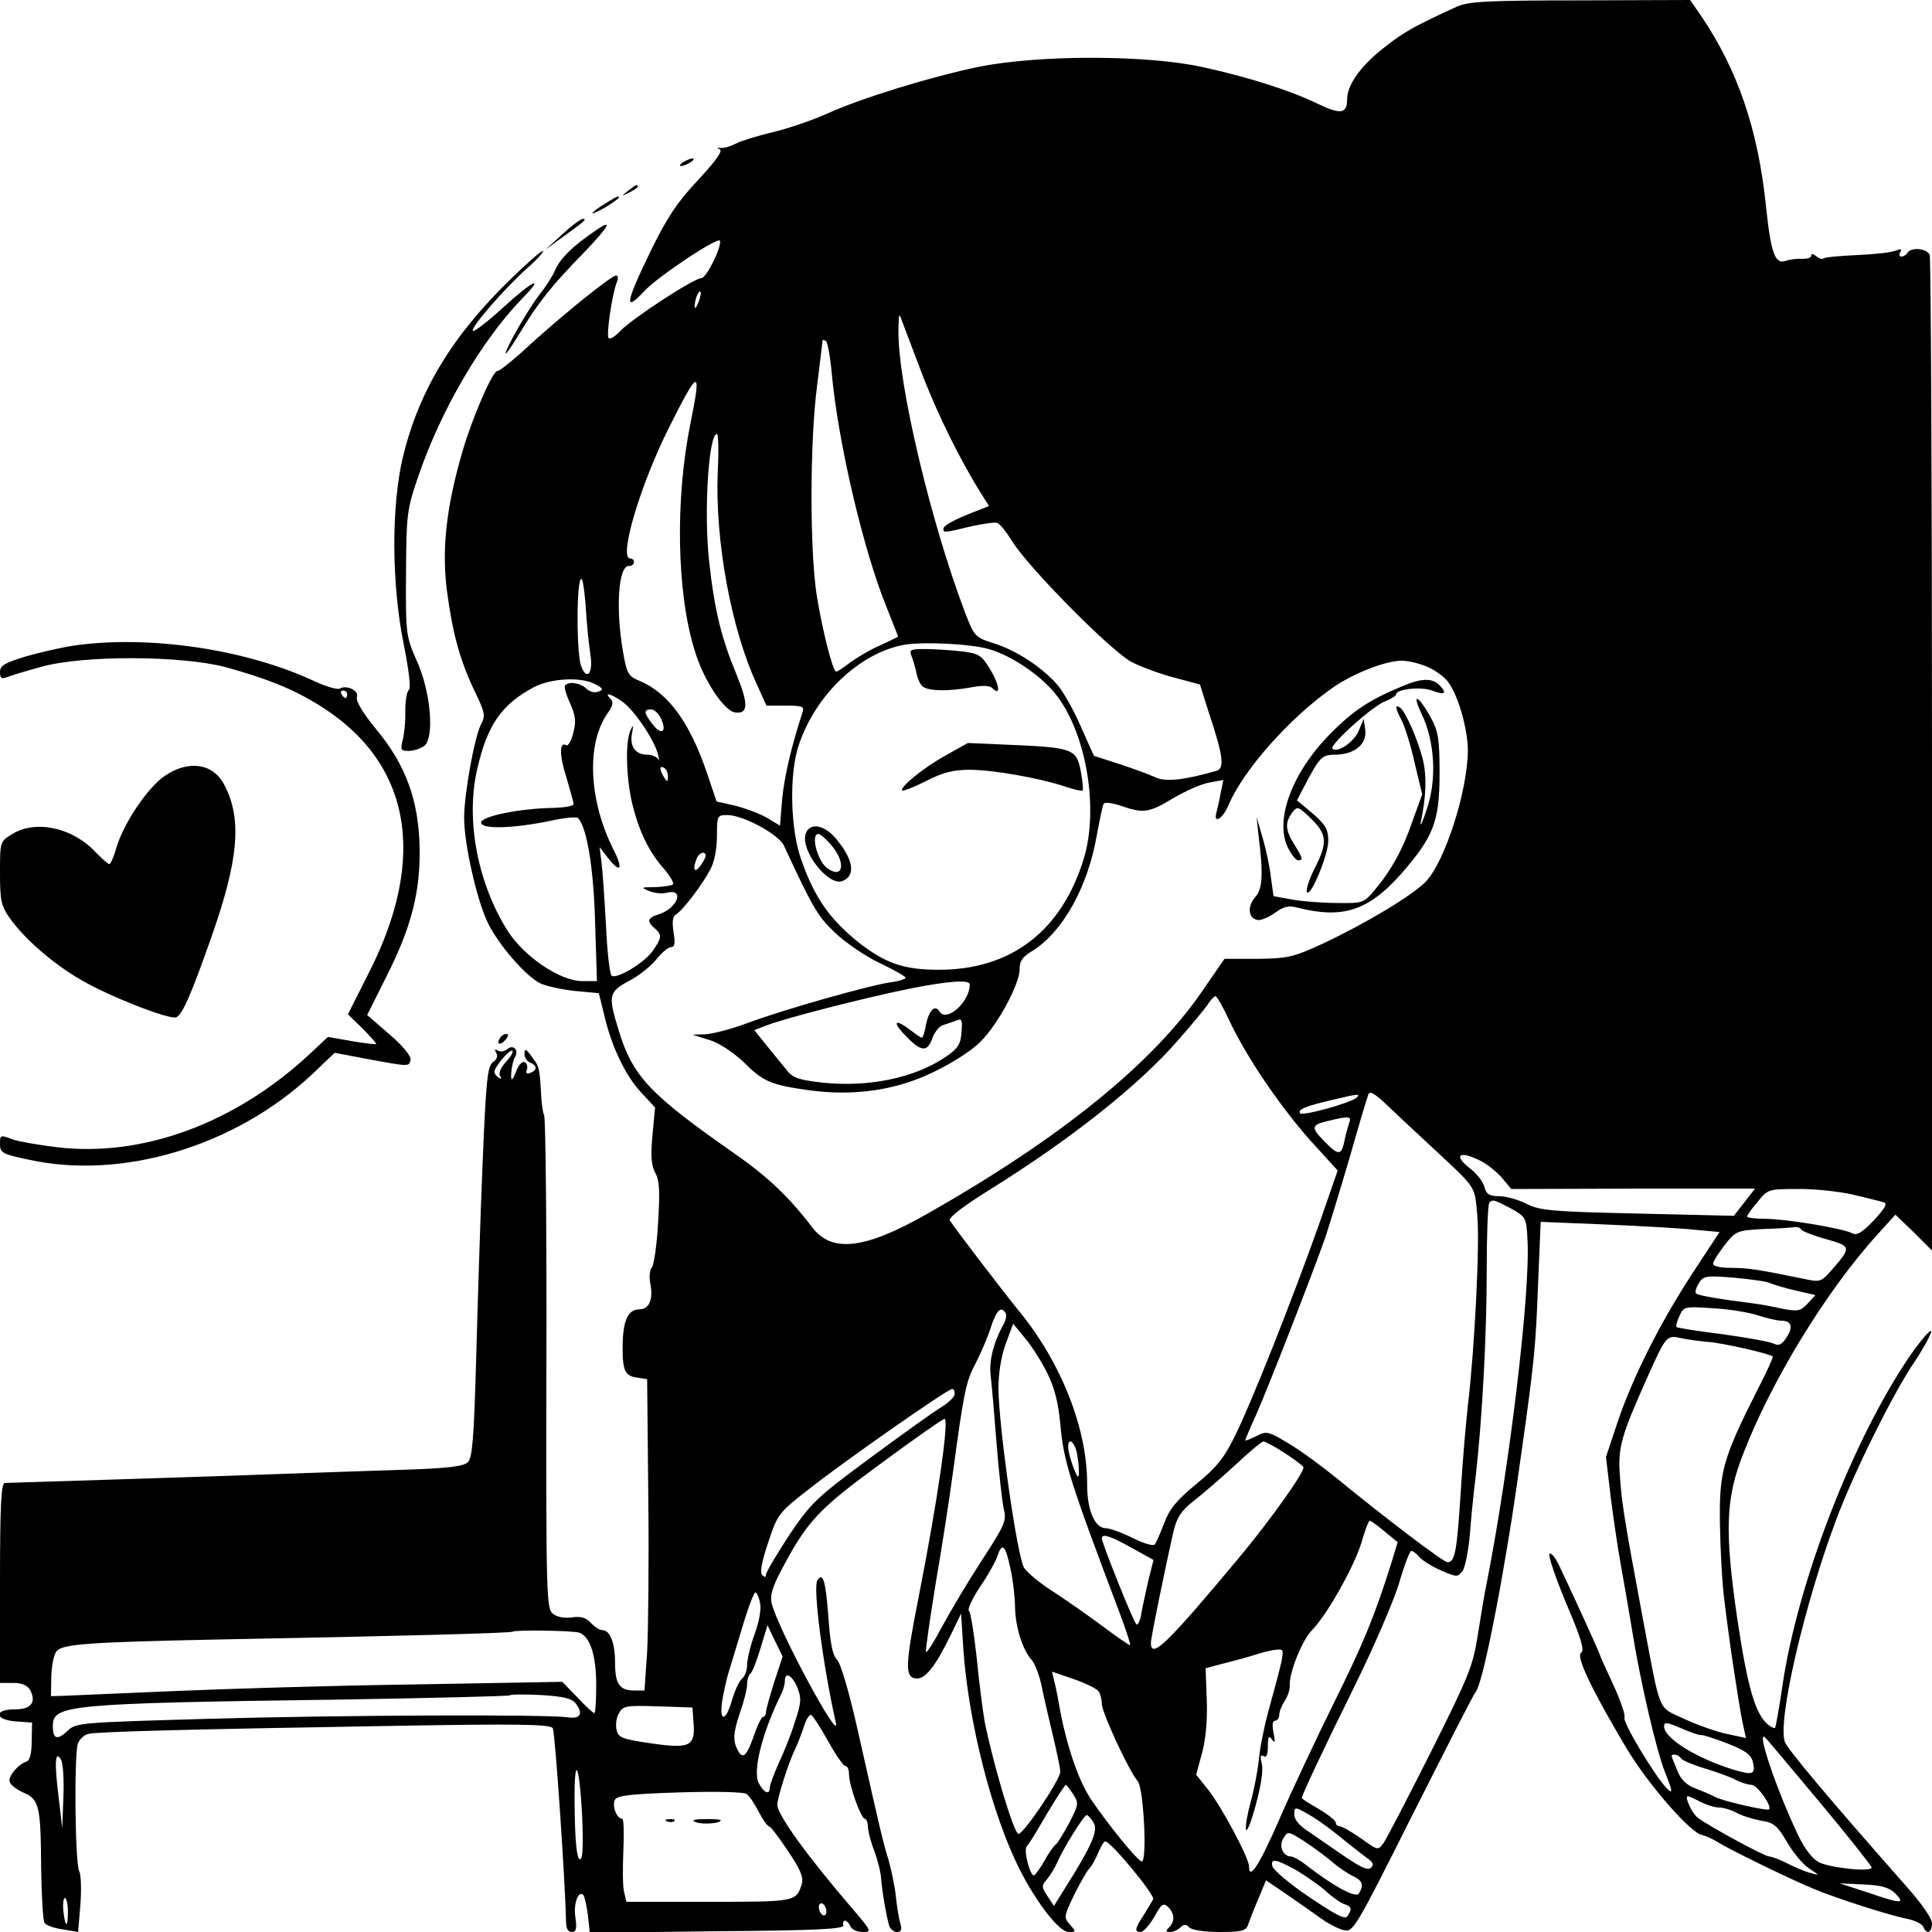 <?xml version="1.0" standalone="no"?>
<!DOCTYPE svg PUBLIC "-//W3C//DTD SVG 20010904//EN"
 "http://www.w3.org/TR/2001/REC-SVG-20010904/DTD/svg10.dtd">
<svg version="1.0" xmlns="http://www.w3.org/2000/svg"
 width="512pt" height="512pt" viewBox="0 0 512 512"
 preserveAspectRatio="xMidYMid meet">
<g transform="translate(0,512) scale(0.1,-0.1)"
fill="#000000" stroke="none">
<path d="M3860 5102 c-109 -50 -140 -67 -188 -105 -64 -49 -102 -101 -102
-140 0 -39 -17 -41 -78 -12 -72 35 -181 70 -304 97 -149 33 -434 33 -594 1
-129 -27 -312 -83 -404 -125 -36 -16 -99 -38 -141 -48 -42 -10 -87 -24 -100
-31 -13 -7 -31 -12 -39 -11 -10 1 -11 0 -2 -4 8 -4 -13 -33 -59 -82 -56 -60
-82 -100 -125 -188 -67 -138 -71 -164 -16 -105 35 38 196 145 200 133 5 -16
-36 -99 -49 -99 -20 0 -185 -108 -215 -140 -13 -14 -27 -23 -31 -19 -7 7 9
117 22 149 4 9 3 17 -2 17 -12 0 -132 -96 -228 -183 -43 -40 -82 -71 -86 -70
-12 4 -66 -120 -93 -212 -44 -150 -56 -264 -41 -375 15 -112 35 -183 74 -264
26 -54 28 -63 16 -85 -18 -35 -45 -186 -45 -249 0 -70 35 -223 64 -280 29 -58
99 -138 136 -157 15 -8 57 -17 92 -21 l65 -6 14 -57 c19 -83 56 -161 98 -206
l37 -40 -7 -74 c-5 -55 -3 -81 8 -100 11 -20 12 -50 7 -131 -3 -58 -11 -111
-16 -118 -6 -6 -8 -25 -5 -41 9 -44 -2 -71 -29 -71 -31 0 -44 -32 -44 -103 0
-61 7 -74 40 -78 l25 -4 3 -310 c2 -171 0 -356 -3 -412 l-7 -103 -27 0 c-39 0
-51 17 -51 73 0 53 -13 87 -34 87 -7 0 -21 9 -30 19 -13 14 -26 18 -49 15 -19
-3 -40 0 -51 9 -18 13 -19 38 -18 662 1 356 -2 653 -6 659 -3 6 -7 31 -8 56
-4 71 -5 74 -25 100 -15 21 -19 22 -19 7 0 -10 7 -20 15 -23 19 -8 19 -20 1
-27 -10 -4 -13 -1 -10 7 3 8 1 17 -5 21 -6 3 -15 -5 -21 -19 -5 -14 -11 -26
-13 -26 -6 0 0 47 8 59 11 18 -5 34 -20 21 -8 -7 -20 -8 -26 -4 -8 5 -9 3 -4
-6 5 -8 2 -18 -9 -25 -14 -11 -18 -47 -27 -266 -6 -140 -13 -372 -17 -516 -6
-214 -10 -265 -22 -278 -12 -11 -50 -16 -170 -20 -85 -3 -218 -7 -295 -10
-121 -5 -727 -24 -762 -25 -10 0 -13 -60 -13 -265 l0 -265 35 0 c24 0 37 -6
45 -19 17 -33 2 -51 -41 -51 -57 0 -54 -28 4 -32 l42 -3 -1 -49 c0 -32 -5 -51
-13 -54 -24 -8 -51 -41 -45 -55 3 -8 19 -20 37 -28 41 -18 45 -35 46 -199 1
-74 5 -140 9 -146 4 -6 25 -14 48 -17 l41 -7 6 72 c3 39 2 79 -3 89 -11 19
-14 300 -4 337 4 12 16 24 28 27 27 6 260 12 792 21 345 6 432 5 439 -6 6 -10
33 -406 35 -512 0 -18 5 -28 15 -28 12 0 14 8 10 38 -6 36 7 73 21 60 3 -4 9
-28 12 -54 l5 -46 339 4 c265 2 337 6 333 16 -2 6 0 12 4 12 5 0 11 -7 15 -15
3 -8 17 -15 32 -15 25 0 24 2 -28 63 -118 137 -198 248 -198 274 0 19 29 109
45 143 7 14 18 42 25 63 6 20 15 35 20 32 5 -3 25 -34 45 -70 20 -36 40 -65
45 -65 6 0 10 -10 10 -22 0 -30 32 -118 42 -118 4 0 8 -10 8 -22 1 -13 8 -41
17 -63 8 -22 17 -55 18 -73 3 -38 14 -99 21 -124 3 -10 12 -18 21 -18 11 0 14
6 9 23 -4 12 -9 45 -12 72 -3 28 -12 70 -19 95 -15 48 -23 83 -82 345 -23 102
-45 177 -55 187 -12 12 -18 44 -23 117 -7 91 -14 116 -29 93 -12 -20 15 -226
49 -377 14 -63 -154 249 -170 316 -5 19 2 43 24 85 70 133 98 163 266 286 88
65 164 118 168 118 13 0 -17 -210 -69 -475 -35 -177 -36 -209 -8 -213 25 -4
52 30 94 116 l27 56 6 -95 c14 -197 76 -437 149 -583 46 -90 105 -166 130
-166 20 0 20 1 4 19 -17 19 -17 22 10 78 16 32 33 63 40 70 6 6 17 25 24 42 7
17 15 31 19 31 15 0 132 -142 127 -153 -3 -7 -15 -25 -25 -42 -24 -36 -25 -45
-8 -45 7 0 23 18 36 40 19 35 24 38 37 26 17 -18 18 -38 2 -54 -9 -9 -9 -12 3
-12 8 0 20 5 27 12 9 9 15 9 24 0 7 -7 41 -12 80 -12 56 0 70 3 75 18 3 9 15
40 27 68 l21 51 53 -36 c29 -20 69 -48 90 -63 20 -15 49 -30 63 -33 25 -6 30
2 183 307 87 172 161 318 166 323 13 16 36 117 66 280 28 160 34 199 58 370
32 226 36 270 42 431 l7 166 171 -7 c94 -4 201 -10 237 -14 l66 -6 -69 -105
c-87 -133 -158 -273 -200 -395 l-32 -96 12 -102 c7 -56 19 -138 27 -182 8 -44
22 -125 31 -180 22 -136 63 -310 85 -368 23 -57 23 -63 5 -45 -30 31 -116 173
-111 186 3 7 -11 47 -30 88 -19 41 -35 76 -35 78 0 4 -79 177 -109 239 -10 21
-22 34 -25 29 -3 -6 17 -65 45 -132 39 -91 49 -124 39 -130 -14 -9 27 -96 118
-249 57 -97 173 -230 203 -234 9 -2 27 -10 40 -18 27 -18 193 -99 254 -124 61
-26 206 -72 249 -80 20 -4 40 -14 43 -21 8 -22 23 -16 23 9 0 13 -28 53 -68
98 -209 237 -314 362 -322 383 -20 55 52 366 137 591 47 125 152 337 208 418
25 38 44 74 43 79 -2 6 -27 -23 -55 -63 -151 -220 -298 -598 -339 -874 -9 -61
-18 -112 -20 -114 -2 -2 -10 2 -18 8 -35 29 -55 101 -82 281 -34 234 -31 319
16 438 75 194 220 431 355 580 l48 53 49 -47 48 -48 0 1311 c0 721 -3 1318 -6
1327 -7 18 -49 22 -59 6 -3 -5 -11 -10 -16 -10 -6 0 -7 5 -3 12 5 8 2 9 -12 4
-10 -5 -57 -10 -103 -12 -47 -2 -87 -6 -89 -9 -3 -3 -11 0 -19 6 -8 7 -13 7
-13 2 0 -6 -10 -9 -22 -9 -13 1 -33 -1 -45 -5 -29 -11 -40 20 -53 145 -21 203
-75 361 -172 504 l-29 42 -292 -1 c-247 0 -297 -3 -327 -17z m-2009 -783 c-5
-13 -10 -19 -10 -12 -1 15 10 45 15 40 3 -2 0 -15 -5 -28z m596 -199 c43 -109
98 -219 150 -303 l24 -38 -38 -15 c-59 -23 -83 -37 -83 -46 0 -10 3 -10 73 7
33 7 64 12 70 9 7 -2 25 -25 41 -51 47 -73 263 -291 316 -318 26 -13 77 -32
113 -41 l67 -18 24 -76 c38 -114 42 -147 19 -153 -84 -24 -134 -30 -161 -17
-15 7 -58 23 -95 35 l-68 22 -34 76 c-18 42 -46 92 -61 110 -40 47 -109 93
-170 112 -50 16 -52 18 -77 83 -91 240 -178 608 -176 746 1 48 1 49 11 21 6
-16 31 -82 55 -145z m-243 13 c17 -186 84 -472 147 -626 16 -40 29 -73 29 -74
0 -1 -21 -11 -47 -23 -26 -11 -61 -32 -79 -45 -18 -14 -35 -25 -38 -25 -9 0
-38 115 -52 205 -18 119 -18 401 1 550 8 66 15 121 15 123 0 2 4 1 9 -2 4 -3
11 -40 15 -83z m-374 -134 c-41 -201 -37 -449 11 -603 23 -78 78 -160 107
-164 35 -5 36 22 4 100 -41 99 -59 173 -73 303 -14 131 -1 335 21 335 4 0 5
-46 2 -102 -7 -180 35 -413 103 -560 l26 -58 51 0 c43 0 50 -2 45 -17 -31 -95
-48 -170 -54 -229 l-6 -72 -35 21 c-19 11 -57 25 -84 32 l-49 11 -25 74 c-46
136 -103 214 -180 246 -29 12 -33 19 -43 77 -20 115 -12 227 15 227 8 0 14 5
14 10 0 6 -4 10 -10 10 -31 0 26 193 102 345 80 160 88 162 58 14z m-265 -616
c7 -48 -10 -68 -25 -28 -11 30 -13 188 -3 225 5 17 10 -3 15 -65 3 -49 9 -109
13 -132z m1055 17 c61 -17 143 -73 181 -124 79 -104 111 -301 71 -432 -59
-192 -193 -294 -384 -294 -93 0 -141 17 -212 72 -76 61 -117 118 -152 218 -30
82 -33 230 -7 306 44 132 160 243 278 265 48 9 177 3 225 -11z m1160 -46 c22
-9 49 -28 59 -43 26 -36 51 -125 51 -180 -1 -108 -60 -292 -111 -347 -36 -37
-159 -111 -274 -165 -78 -36 -93 -39 -173 -40 l-87 0 -60 -87 c-132 -192 -377
-390 -730 -590 -164 -93 -251 -103 -303 -34 -60 79 -118 134 -204 194 -225
157 -271 205 -308 326 -29 94 -27 103 26 132 26 13 58 39 73 57 14 18 32 33
39 33 10 0 12 10 7 39 -4 28 -3 42 7 48 18 11 71 81 91 120 10 18 17 55 17 88
0 54 1 55 28 55 41 0 135 -51 149 -80 77 -166 90 -188 135 -231 27 -26 81 -63
119 -81 38 -18 69 -36 69 -39 0 -4 -20 -10 -45 -13 -60 -10 -270 -69 -371
-106 -44 -17 -96 -30 -115 -31 l-34 -1 45 -14 c26 -8 62 -32 90 -58 53 -53 73
-61 172 -75 122 -17 236 0 336 50 46 22 100 57 120 78 46 45 105 155 104 192
0 22 7 33 34 49 80 50 146 168 170 303 8 43 16 83 19 87 3 5 24 2 47 -6 58
-20 73 -18 136 20 32 19 74 38 96 42 l38 7 -7 -34 c-3 -19 -9 -42 -11 -51 -10
-34 17 -18 32 19 40 94 165 234 278 312 52 36 136 69 178 70 15 1 46 -6 68
-15z m-2201 -48 c20 -11 21 -14 6 -19 -9 -4 -23 0 -31 8 -15 15 -46 20 -56 9
-4 -3 2 -25 13 -48 15 -35 16 -49 8 -79 -5 -21 -14 -35 -18 -32 -19 11 -19
-26 0 -85 10 -34 19 -66 19 -71 0 -5 -24 -9 -52 -10 -88 -1 -193 -22 -193 -39
0 -18 84 -16 185 5 36 8 68 11 72 7 23 -25 41 -129 45 -274 l5 -158 -39 0
c-58 0 -153 64 -197 132 -80 126 -112 294 -82 427 27 120 65 174 151 220 46
24 127 28 164 7z m71 -46 c31 -22 85 -102 94 -140 3 -14 3 -19 0 -12 -3 6 -16
12 -29 12 -31 0 -47 22 -40 57 4 23 4 24 -4 8 -14 -30 -12 -123 4 -193 18 -74
44 -129 85 -175 16 -19 27 -37 23 -41 -3 -3 -25 -6 -47 -7 -37 0 -39 -1 -16
-10 13 -6 34 -8 46 -5 51 13 29 -43 -23 -58 -27 -8 -29 -19 -8 -36 20 -17 19
-26 -6 -61 -22 -31 -94 -74 -108 -65 -5 3 -12 63 -15 133 -4 71 -9 146 -12
168 l-5 40 21 -27 c34 -44 43 -33 16 20 -66 131 -73 282 -15 363 14 20 15 29
7 37 -19 19 1 14 32 -8z m102 -45 c16 -35 1 -45 -22 -15 -24 30 -25 40 -5 40
9 0 21 -11 27 -25z m18 -153 c0 -15 -2 -15 -10 -2 -13 20 -13 33 0 25 6 -3 10
-14 10 -23z m100 -210 c0 -5 -7 -17 -15 -28 -15 -19 -20 -8 -9 20 6 17 24 22
24 8z m700 -341 c0 -46 -61 -101 -80 -72 -12 20 -28 4 -36 -34 -3 -19 -8 -35
-11 -35 -3 0 -16 9 -30 20 -42 32 -50 23 -13 -15 41 -43 58 -44 71 -6 6 16 18
31 27 34 9 3 25 8 35 12 16 7 18 3 15 -31 -2 -32 -10 -43 -42 -65 -83 -56
-204 -81 -327 -68 -61 7 -78 12 -94 33 -11 13 -35 43 -53 65 l-33 41 28 11
c54 21 257 73 384 99 106 21 159 24 159 11z m689 -98 c45 -95 133 -225 215
-317 l71 -78 -51 -147 c-70 -197 -177 -467 -221 -556 -29 -59 -49 -84 -103
-128 -52 -43 -71 -66 -85 -104 -10 -26 -21 -52 -25 -56 -4 -5 -30 3 -58 17
-28 14 -60 26 -71 26 -30 0 -50 48 -50 116 1 145 -67 319 -176 454 -49 60
-177 228 -188 246 -4 7 38 39 104 80 214 133 395 276 499 395 38 43 75 88 82
99 7 11 16 20 19 20 4 0 21 -30 38 -67z m-1918 -107 c-14 -15 -20 -30 -16 -37
5 -8 4 -10 -3 -5 -7 4 -12 11 -12 15 0 13 42 63 48 56 3 -3 -5 -16 -17 -29z
m2444 -217 c132 -123 122 -108 130 -190 7 -74 -7 -353 -25 -504 -5 -44 -14
-147 -19 -230 -10 -156 -15 -185 -35 -185 -11 0 -166 118 -293 222 -38 31 -95
73 -127 92 -56 34 -60 34 -87 20 -16 -8 -29 -13 -29 -11 0 2 13 33 29 68 29
65 147 367 183 469 10 30 39 125 64 210 24 85 47 161 50 169 3 11 16 4 47 -25
23 -22 73 -69 112 -105z m-190 122 c-16 -14 -145 -50 -150 -41 -6 10 16 19 85
35 71 17 76 17 65 6z m-20 -68 c-3 -10 -9 -30 -12 -46 -8 -40 -16 -40 -53 -2
-37 38 -36 44 12 55 54 13 61 12 53 -7z m348 -99 c18 -9 43 -29 57 -45 l25
-30 323 1 323 0 -28 -36 -28 -36 -255 6 c-229 5 -260 8 -295 26 -22 11 -54 20
-72 20 -26 0 -34 5 -39 24 -3 13 -19 34 -35 47 -49 37 -34 52 24 23z m984 -89
c37 -9 75 -18 84 -21 12 -3 6 -14 -25 -48 -32 -33 -45 -41 -58 -34 -26 13
-176 38 -230 38 -27 0 -48 3 -48 6 0 3 12 21 28 39 26 33 29 34 104 34 42 1
107 -6 145 -14z m-902 -38 c39 -22 40 -24 43 -82 8 -139 -47 -599 -108 -910
-6 -27 -16 -90 -24 -140 -13 -82 -25 -110 -125 -310 -61 -121 -117 -229 -125
-240 -14 -19 -15 -19 -59 13 -25 17 -50 32 -56 32 -6 0 -11 4 -11 10 0 5 -20
21 -45 36 -25 14 -45 27 -45 29 0 8 57 129 139 295 50 101 103 224 118 272 14
49 29 88 33 88 4 0 14 -7 21 -16 8 -9 33 -25 58 -36 42 -18 44 -18 57 -1 7 10
15 52 19 93 3 41 10 113 16 160 17 150 29 370 29 546 0 94 3 174 7 177 9 9 12
8 58 -16z m769 -56 c3 -4 33 -16 66 -25 67 -19 67 -21 13 -83 -26 -30 -31 -31
-68 -23 -122 25 -152 30 -196 30 -29 0 -49 4 -49 11 0 6 14 28 31 50 29 37 32
38 102 42 40 1 77 4 84 5 6 1 14 -2 17 -7z m-84 -141 c8 -4 39 -13 68 -20 l53
-12 -21 -23 c-19 -20 -25 -21 -68 -13 -26 6 -60 12 -77 14 -88 11 -145 21
-150 26 -4 3 0 16 7 27 12 20 19 21 93 15 44 -4 87 -10 95 -14z m-31 -86 c25
-8 52 -14 62 -14 27 0 32 -17 13 -45 -12 -19 -20 -22 -33 -16 -9 5 -70 16
-135 25 -65 8 -120 17 -123 19 -2 3 1 16 8 30 11 25 14 25 88 20 42 -2 96 -11
120 -19z m-1994 6 c3 -5 1 -17 -4 -27 -27 -47 -40 -97 -36 -136 3 -23 10 -105
16 -182 6 -77 15 -155 19 -174 8 -30 4 -41 -58 -136 -37 -57 -84 -136 -105
-175 -21 -40 -40 -70 -43 -68 -2 3 10 85 26 184 17 98 37 229 45 289 29 215
35 244 59 289 13 25 32 68 41 96 16 49 28 60 40 40z m111 -160 c19 -39 29 -79
34 -135 9 -99 24 -147 160 -507 16 -43 27 -78 25 -78 -3 0 -38 24 -78 54 -39
29 -98 70 -129 90 -32 20 -65 48 -74 61 -18 28 -67 371 -68 475 0 41 7 85 19
118 l20 54 32 -39 c18 -21 44 -63 59 -93z m1749 84 c35 -2 165 -31 173 -39 2
-1 -17 -43 -42 -91 -91 -181 -100 -214 -98 -352 1 -68 6 -161 12 -205 13 -110
38 -273 48 -322 l9 -41 -51 11 c-28 6 -79 24 -113 40 -71 33 -61 9 -109 264
-50 267 -56 307 -61 378 -6 78 3 107 74 266 48 107 50 109 87 101 17 -4 49 -8
71 -10z m-1995 -138 c0 -8 -16 -23 -35 -35 -19 -11 -104 -72 -188 -134 -145
-107 -158 -120 -216 -206 -33 -51 -61 -97 -61 -104 0 -7 -3 -8 -10 -1 -7 7 -1
36 16 87 25 75 27 78 112 144 90 71 362 261 375 262 4 1 7 -5 7 -13z m324
-157 c3 -17 6 -41 5 -53 0 -15 -4 -12 -14 14 -7 19 -14 43 -14 53 -2 29 16 19
23 -14z m548 2 c25 -16 48 -33 52 -39 6 -9 -86 -139 -172 -242 -192 -230 -233
-269 -232 -222 1 16 38 198 60 294 9 37 20 54 53 80 23 18 72 60 110 95 37 35
71 63 75 63 5 0 29 -13 54 -29z m268 -210 l34 -28 -18 -59 c-45 -142 -73 -209
-152 -369 -46 -93 -111 -231 -143 -305 -54 -124 -81 -165 -81 -126 0 22 -73
159 -109 204 l-31 39 16 59 c10 38 14 89 12 141 l-3 82 45 12 c25 6 69 18 97
27 29 9 56 13 60 9 6 -7 2 -25 -37 -167 -11 -41 -22 -97 -24 -125 -3 -27 -12
-76 -21 -108 -9 -33 -15 -66 -13 -75 2 -10 14 20 26 65 14 51 20 92 16 109 -5
19 -4 25 5 20 7 -5 11 4 11 26 0 26 3 30 11 18 8 -11 9 -7 4 18 -4 20 -3 32 4
32 6 0 11 7 11 15 0 9 7 26 15 38 8 12 14 31 13 42 -1 34 33 119 59 145 39 39
112 169 131 232 9 32 19 58 22 58 3 0 21 -13 40 -29z m-671 -43 l58 -32 -13
-51 c-6 -27 -15 -67 -19 -89 -3 -21 -10 -35 -14 -30 -9 10 -91 215 -91 227 0
14 22 7 79 -25z m-321 -56 c7 -32 12 -78 12 -103 1 -50 20 -112 44 -138 9 -10
20 -40 26 -67 5 -27 19 -86 30 -132 11 -46 20 -90 20 -97 0 -21 -97 -165 -111
-165 -12 0 -68 188 -90 300 -5 30 -15 107 -21 170 -7 63 -16 118 -20 121 -5 3
8 32 30 65 22 32 42 69 46 82 12 36 21 26 34 -36z m-664 -89 c4 -17 -2 -50
-14 -83 -11 -30 -20 -67 -20 -81 0 -15 -6 -32 -14 -38 -7 -6 -19 -32 -26 -56
-16 -58 -35 -60 -26 -2 4 23 11 56 16 72 5 17 22 72 37 122 15 51 31 93 35 93
3 0 9 -12 12 -27z m38 -210 c-12 -38 -22 -74 -22 -80 0 -7 -4 -13 -8 -13 -4 0
-16 -25 -26 -55 -20 -56 -31 -61 -47 -19 -6 18 -3 40 11 82 11 31 20 66 20 79
0 12 4 24 8 27 5 3 17 33 27 67 l19 62 20 -42 20 -41 -22 -67z m-516 130 c28
-11 44 -60 44 -138 0 -41 -2 -75 -5 -75 -3 0 -24 19 -45 42 l-40 41 -397 -7
c-219 -3 -508 -12 -643 -18 -135 -6 -261 -11 -280 -12 l-35 -1 1 53 c1 29 7
59 14 66 15 19 83 24 420 31 483 9 785 17 789 21 6 5 162 3 177 -3z m1376
-156 c4 -6 8 -21 8 -33 0 -22 73 -180 95 -204 16 -18 26 -220 10 -213 -14 6
-88 97 -134 165 -34 51 -67 149 -85 254 -3 18 -8 43 -12 58 l-6 26 58 -20 c32
-11 62 -26 66 -33z m-799 11 c11 -28 11 -40 -7 -93 -10 -33 -30 -82 -43 -109
-12 -28 -23 -56 -23 -63 0 -21 -15 -15 -29 11 -17 31 8 133 60 238 5 10 9 25
9 33 0 26 19 16 33 -17z m-586 -44 c19 -26 11 -40 -23 -35 -55 8 -601 6 -951
-4 -344 -10 -352 -10 -375 -33 -27 -25 -38 -20 -38 14 0 56 36 60 765 70 242
4 442 9 445 11 3 3 41 3 84 1 62 -4 82 -9 93 -24z m311 -50 c5 -62 -10 -69
-113 -54 -76 11 -86 15 -91 35 -3 13 -1 33 6 44 10 20 18 22 103 19 l92 -3 3
-41z m2670 -32 c4 1 35 -9 69 -22 47 -18 63 -30 68 -48 8 -34 1 -37 -47 -23
-100 30 -188 84 -188 116 0 12 8 11 45 -5 25 -11 49 -19 53 -18z m316 -180
c75 -90 136 -167 136 -171 0 -13 -111 -1 -140 14 -17 9 -38 36 -55 72 -58 122
-112 283 -87 258 6 -5 71 -84 146 -173z m-4656 16 l-3 -83 -10 85 c-11 90 -9
124 7 96 5 -9 8 -53 6 -98z m4287 102 c3 -5 31 -17 61 -26 30 -9 67 -22 82
-30 15 -8 35 -14 44 -14 15 0 55 -57 46 -65 -5 -5 -123 22 -143 33 -11 6 -35
16 -53 23 -22 8 -38 23 -47 47 -8 19 -15 36 -15 38 0 8 19 4 25 -6z m-2912
-158 c3 -82 1 -112 -7 -109 -7 2 -12 46 -13 128 -3 154 12 139 20 -19z m1301
63 c15 -23 15 -27 -11 -77 -16 -29 -31 -54 -35 -56 -4 -2 -18 -21 -30 -43 -12
-21 -25 -39 -28 -39 -11 0 -28 68 -19 77 4 4 18 26 31 48 31 54 69 115 73 115
1 0 10 -11 19 -25z m-833 -47 c11 -21 23 -38 27 -38 4 0 26 -29 50 -65 33 -49
42 -70 37 -87 -15 -48 -15 -48 -246 -48 l-219 0 -6 26 c-4 14 -4 63 -2 110 2
46 1 84 -3 84 -15 0 -28 36 -19 51 7 11 45 15 172 19 94 3 169 1 176 -4 8 -5
22 -27 33 -48z m2495 27 c16 -8 38 -15 49 -15 11 0 32 -6 47 -14 14 -8 44 -17
65 -21 34 -5 43 -13 69 -57 16 -28 43 -60 59 -70 27 -18 28 -19 5 -12 -14 3
-42 15 -62 25 -21 11 -43 19 -49 19 -12 0 -158 79 -190 103 -15 11 -36 57 -26
57 3 0 18 -7 33 -15z m-1027 -40 c18 -11 52 -36 75 -55 23 -19 53 -42 66 -52
18 -12 22 -19 14 -27 -8 -9 -26 -1 -70 29 -32 22 -76 52 -96 66 -24 15 -38 32
-38 45 0 22 0 23 49 -6z m-581 -15 c13 -21 -4 -60 -75 -173 l-30 -48 -17 26
c-16 24 -16 28 -2 44 8 9 21 30 28 46 17 39 71 125 78 125 3 0 11 -9 18 -20z
m631 -103 c18 -16 44 -33 57 -39 25 -12 29 -24 15 -46 -8 -13 -67 19 -143 78
-14 11 -31 20 -36 20 -22 0 -34 28 -21 48 12 20 13 19 53 -6 23 -15 56 -39 75
-55z m-94 -23 c25 -15 61 -40 78 -55 17 -16 40 -32 49 -35 20 -6 22 -13 9 -32
-6 -10 -31 3 -102 51 -52 35 -95 72 -97 81 -5 22 8 20 63 -10z m1588 -62 c27
-28 16 -28 -74 3 l-74 24 63 -3 c49 -2 68 -8 85 -24z m-4843 -47 c0 -45 -7
-45 -12 0 -2 19 0 35 4 35 4 0 8 -16 8 -35z m2010 -1 c0 -8 -4 -12 -10 -9 -5
3 -10 13 -10 21 0 8 5 12 10 9 6 -3 10 -13 10 -21z"/>
<path d="M2415 3383 c4 -10 10 -29 13 -43 2 -14 9 -31 15 -37 11 -15 71 -16
134 -4 27 5 46 4 52 -2 23 -23 21 4 -3 46 -25 41 -30 45 -79 51 -28 3 -72 6
-96 6 -37 0 -42 -2 -36 -17z"/>
<path d="M2506 3118 c-58 -32 -123 -85 -115 -93 3 -2 31 9 63 25 44 23 73 30
115 30 63 0 186 -22 252 -44 24 -8 45 -13 48 -11 2 3 0 26 -5 52 -11 58 -22
62 -184 69 l-115 5 -59 -33z"/>
<path d="M2135 2910 c-14 -44 60 -139 97 -125 37 14 30 57 -17 113 -31 37 -70
43 -80 12z m69 -31 c38 -45 31 -89 -10 -61 -27 17 -47 92 -25 92 5 0 21 -14
35 -31z"/>
<path d="M3715 3301 c-84 -35 -129 -64 -188 -124 -103 -103 -151 -232 -113
-305 9 -18 21 -32 26 -32 14 0 13 5 -10 42 -24 39 -25 57 -6 84 14 18 16 18
50 -15 43 -42 45 -64 10 -132 -14 -28 -23 -56 -21 -62 8 -21 57 96 57 135 0
30 -7 42 -41 72 l-42 35 21 40 c40 76 45 81 82 81 50 1 83 28 78 66 l-4 29
-13 -31 c-12 -30 -57 -61 -70 -48 -9 9 108 115 141 126 15 6 28 14 28 18 0 14
67 21 95 10 34 -13 41 -8 20 14 -20 20 -48 19 -100 -3z"/>
<path d="M3767 3229 c36 -74 41 -176 14 -254 -11 -33 -18 -49 -16 -35 15 70
16 124 6 166 -14 56 -47 130 -61 139 -14 9 -13 -1 5 -35 8 -16 24 -66 34 -112
l20 -83 -25 -69 c-26 -77 -58 -134 -102 -186 -28 -33 -31 -34 -98 -33 -38 0
-91 4 -119 9 l-50 9 -7 50 c-3 28 -13 75 -22 105 l-16 55 6 -55 c12 -96 10
-137 -10 -158 -21 -24 -18 -55 6 -60 9 -2 30 7 47 19 22 16 36 20 58 14 121
-31 189 -9 276 89 86 98 102 139 102 266 0 89 -3 111 -22 146 -33 61 -54 72
-26 13z"/>
<path d="M1768 293 c7 -3 16 -2 19 1 4 3 -2 6 -13 5 -11 0 -14 -3 -6 -6z"/>
<path d="M1844 291 c18 -7 66 -3 66 5 0 2 -19 4 -42 3 -31 0 -37 -3 -24 -8z"/>
<path d="M1810 4690 c-8 -5 -10 -10 -5 -10 6 0 17 5 25 10 8 5 11 10 5 10 -5
0 -17 -5 -25 -10z"/>
<path d="M1664 4614 c-18 -14 -18 -15 4 -4 12 6 22 13 22 15 0 8 -5 6 -26 -11z"/>
<path d="M1603 4580 c-18 -11 -33 -22 -33 -25 0 -2 16 5 35 16 19 12 35 23 35
25 0 6 -3 5 -37 -16z"/>
<path d="M1490 4499 l-45 -41 45 33 c60 43 66 49 55 49 -6 0 -30 -18 -55 -41z"/>
<path d="M1574 4506 c-57 -39 -89 -71 -102 -100 -7 -17 -26 -46 -41 -65 -30
-38 -91 -144 -91 -158 0 -4 16 19 36 52 50 83 86 128 168 212 72 75 84 97 30
59z"/>
<path d="M1355 4382 c-156 -151 -244 -296 -287 -472 -31 -130 -31 -334 2 -498
14 -70 19 -116 14 -120 -6 -4 -10 -29 -10 -57 1 -27 -3 -62 -7 -77 -6 -25 -5
-28 16 -28 13 0 31 6 41 13 28 21 18 144 -20 227 -28 64 -29 69 -28 230 1 158
2 169 33 259 59 173 166 357 274 469 64 65 30 50 -51 -24 -40 -37 -76 -64 -79
-61 -7 8 86 115 145 167 25 22 43 42 41 45 -3 2 -41 -31 -84 -73z"/>
<path d="M195 3409 c-33 -5 -90 -18 -128 -29 -55 -17 -67 -24 -67 -41 0 -16 4
-19 17 -14 10 4 52 17 93 28 111 31 370 30 488 -1 108 -30 174 -56 243 -98
247 -150 295 -403 135 -715 l-54 -107 39 -38 c21 -21 37 -39 36 -41 -2 -1 -31
2 -65 8 l-63 11 -47 -44 c-198 -185 -445 -276 -673 -248 -49 6 -100 15 -114
20 -35 13 -35 13 -35 -13 0 -22 8 -26 75 -40 248 -55 547 35 750 224 l62 59
84 -16 c114 -21 113 -21 117 -3 2 10 -20 37 -56 68 l-59 51 52 104 c65 129 89
222 87 338 -2 125 -36 220 -114 314 -37 45 -56 77 -52 87 6 17 -28 33 -46 22
-6 -3 -34 5 -63 18 -181 86 -442 125 -642 96z m725 -129 c0 -5 -2 -10 -4 -10
-3 0 -8 5 -11 10 -3 6 -1 10 4 10 6 0 11 -4 11 -10z"/>
<path d="M437 3064 c-45 -30 -109 -125 -128 -189 -7 -25 -16 -45 -19 -45 -4 0
-19 14 -36 31 -61 66 -159 87 -221 49 -33 -20 -33 -20 -33 -103 0 -76 3 -88
28 -123 39 -54 114 -119 187 -161 73 -43 234 -106 252 -99 16 7 39 58 93 212
72 204 82 313 35 403 -29 58 -95 68 -158 25z"/>
<path d="M1325 2369 c-11 -17 1 -21 15 -4 8 9 8 15 2 15 -6 0 -14 -5 -17 -11z"/>
</g>
</svg>
